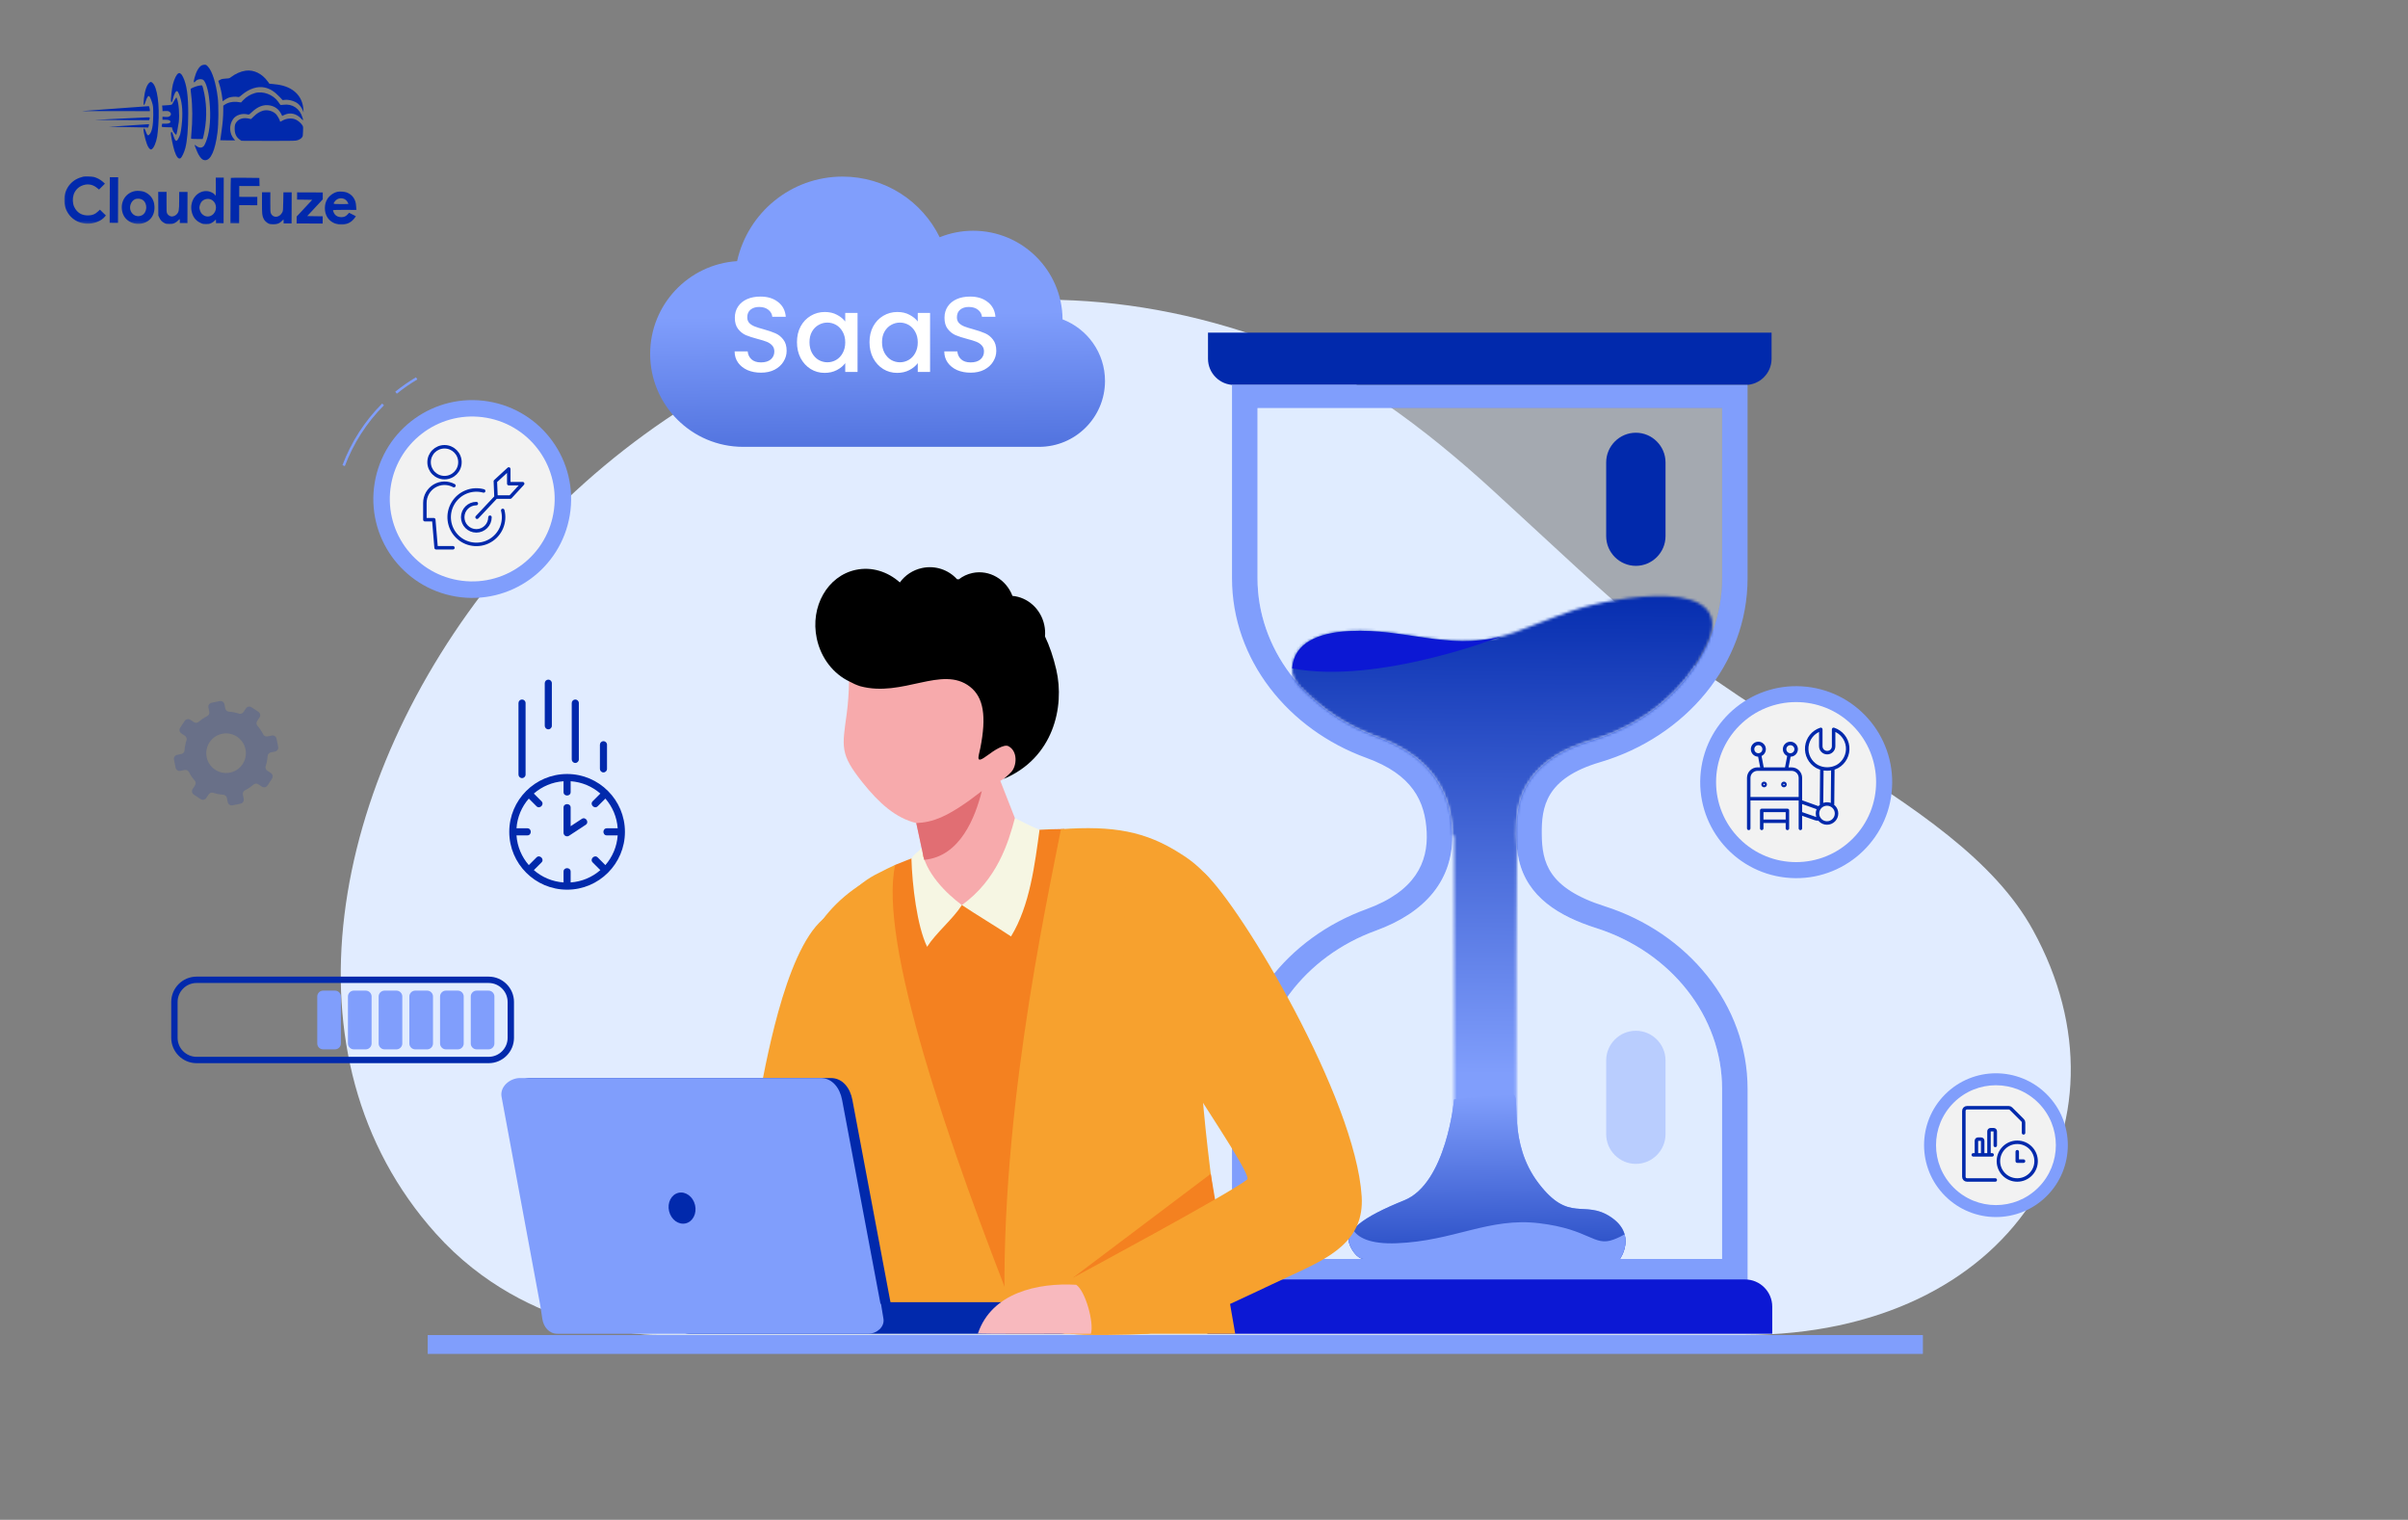 <svg width="900" height="568" viewBox="0 0 900 568" fill="none" xmlns="http://www.w3.org/2000/svg">
<rect x="0" y="0" width="900" height="568" fill="#808080" stroke="none"/>
<path d="M75.422 24.413C74.366 24.924 73.319 26.731 72.702 29.094C72.4 30.255 72.372 30.553 72.507 30.688C72.655 30.838 72.736 30.797 72.967 30.487C73.538 29.719 74.755 29.385 75.754 29.741C76.618 30.041 77.582 32.626 78.057 35.926C78.848 41.564 78.694 46.957 77.652 50.927C77.268 52.399 76.613 54.018 76.206 54.545C76.043 54.733 75.718 54.988 75.475 55.082C74.906 55.323 73.988 55.063 73.247 54.453C72.95 54.222 72.721 54.072 72.721 54.113C72.72 54.369 73.751 56.955 74.154 57.673C75 59.216 75.741 59.868 76.688 59.871C78.796 59.879 80.404 56.262 81.279 49.575C81.696 46.427 81.748 39.507 81.394 36.505C80.737 31.055 79.307 26.536 77.704 24.868C77.125 24.258 77.018 24.189 76.463 24.188C76.139 24.186 75.666 24.293 75.422 24.413Z" fill="#0129AC"/>
<path d="M91.88 26.406C90.014 26.656 88.037 27.514 86.262 28.872C85.774 29.263 85.624 29.289 84.368 29.366C83.273 29.43 82.88 29.509 82.311 29.804C81.919 29.993 81.594 30.18 81.594 30.221C81.594 30.248 81.767 30.83 81.995 31.52C82.475 33.049 82.861 34.807 83.058 36.538L83.216 37.85L83.974 37.326C84.38 37.03 85.058 36.667 85.478 36.506C86.343 36.185 88.006 36.042 88.803 36.221C89.33 36.345 89.357 36.331 90.415 35.443C93.14 33.142 96.252 32.139 98.872 32.702C100.884 33.129 102.543 34.162 104.455 36.169L105.64 37.417L106.425 37.324C108.007 37.155 110.154 37.771 111.353 38.734C112.027 39.264 112.726 40.24 113.128 41.16L113.464 41.959L113.387 40.877C113.067 35.834 109.524 32.43 103.742 31.611C103.188 31.528 102.283 31.417 101.716 31.374L100.688 31.289L100.056 30.422C97.945 27.523 94.868 26.011 91.88 26.406Z" fill="#0129AC"/>
<path d="M66.625 27.44C65.975 27.802 65.199 29.354 64.624 31.474C64.268 32.811 63.765 37.27 63.912 37.864C64.085 38.541 64.343 38.218 64.645 36.948C65.139 34.963 65.737 33.87 66.237 34.075C66.561 34.198 67.204 35.7 67.564 37.148C68.31 40.151 68.35 44.03 67.658 48.691C67.492 49.839 67.327 50.433 66.919 51.283C66.02 53.199 65.588 53.09 64.826 50.762C64.317 49.247 64.048 48.935 63.87 49.651C63.733 50.164 64.609 54.533 65.211 56.413C65.946 58.673 66.727 59.609 67.485 59.125C67.973 58.802 68.872 56.887 69.27 55.334C69.969 52.592 70.336 48.281 70.356 42.618C70.38 35.874 69.799 31.722 68.472 28.919C68.083 28.121 67.814 27.727 67.504 27.538C67.005 27.225 67.032 27.225 66.625 27.44Z" fill="#0129AC"/>
<path d="M55.856 30.884C54.894 31.637 54.102 33.892 53.808 36.77C53.683 37.905 53.624 38.918 53.665 39.04C53.825 39.446 54.043 39.15 54.398 38.015C54.918 36.368 55.366 35.694 55.785 35.953C56.054 36.116 56.804 37.97 57.044 39.052C57.243 39.918 57.295 40.689 57.287 42.905C57.272 47.001 56.777 49.391 55.774 50.334C55.218 50.858 55.002 50.601 54.306 48.666C54.065 48.03 53.782 47.84 53.632 48.245C53.591 48.366 53.67 49.069 53.829 49.827C54.467 53.019 55.229 55.089 55.998 55.66C56.348 55.918 56.402 55.918 56.728 55.743C57.486 55.314 58.344 53.343 58.745 51.047C58.869 50.398 59.051 48.48 59.179 46.764C59.719 39.224 58.784 32.476 56.978 30.956C56.48 30.535 56.318 30.521 55.856 30.884Z" fill="#0129AC"/>
<path d="M73.772 32.152C72.892 32.379 71.539 32.955 71.267 33.211C71.213 33.265 71.291 34.211 71.436 35.334C71.975 39.431 72.008 45.243 71.504 50.188C71.42 51.053 71.39 51.796 71.444 51.851C71.484 51.904 72.485 51.949 73.647 51.953L75.755 51.96L75.933 51.352C76.043 51.015 76.263 49.949 76.442 48.989C77.434 43.735 77.238 38.044 75.891 32.93C75.611 31.902 75.598 31.888 75.178 31.9C74.948 31.9 74.313 32.019 73.772 32.152Z" fill="#0129AC"/>
<path d="M95.295 34.779C93.536 35.287 92.046 36.201 90.852 37.481L90.092 38.289L89.038 38.136C87.215 37.873 85.294 38.231 84.088 39.065L83.451 39.496L83.445 41.28C83.437 43.685 83.225 46.131 82.726 49.549C82.504 51.102 82.324 52.4 82.324 52.413C82.324 52.44 83.581 52.458 85.108 52.463L87.893 52.473L87.475 51.999C85.685 49.951 85.534 46.802 87.096 44.537C88.17 42.986 90.43 42.251 92.563 42.758C93.09 42.882 93.09 42.882 94.121 41.912C96.331 39.812 98.524 38.995 100.82 39.395C102.684 39.727 104.14 40.772 104.986 42.383L105.483 43.331L106.119 43.01C108.394 41.883 110.731 42.377 112.616 44.384C113.37 45.184 113.41 45.144 113.09 44.034C112.075 40.571 109.311 38.696 105.93 39.156C104.97 39.288 104.862 39.274 104.701 39.058C104.607 38.922 104.257 38.434 103.934 37.974C102.078 35.344 98.231 33.925 95.295 34.779Z" fill="#0129AC"/>
<path d="M65.51 36.976C65.266 37.313 64.899 37.92 64.694 38.352C64.272 39.242 64.326 39.216 62.041 39.356L60.581 39.446L60.66 40.054C60.7 40.379 60.739 40.865 60.738 41.109L60.736 41.541L61.723 41.49C62.494 41.439 62.791 41.467 63.169 41.671C64.073 42.148 64.137 43.067 63.284 43.51C62.918 43.712 62.621 43.738 61.782 43.694L60.729 43.623L60.725 44.771L61.846 44.762C63.076 44.753 63.697 44.998 63.696 45.499C63.694 45.998 63.071 46.24 61.787 46.235L60.611 46.231L60.529 46.622C60.336 47.541 60.255 47.5 62.35 47.548L64.269 47.596L64.416 48.204C64.509 48.556 64.71 49.043 64.858 49.301C65.167 49.802 65.8 50.453 65.895 50.358C66.017 50.237 66.65 46.969 66.817 45.645C67.152 42.794 66.829 38.576 66.132 36.857L65.945 36.383L65.51 36.976Z" fill="#0129AC"/>
<path d="M43.441 40.561C36.789 41.051 31.124 41.463 30.867 41.503C30.61 41.543 31.786 41.56 33.489 41.525C35.193 41.505 40.964 41.498 46.303 41.517L56.007 41.552L56.009 41.2C56.01 40.755 55.73 39.659 55.622 39.672C55.581 39.685 50.093 40.085 43.441 40.561Z" fill="#0129AC"/>
<path d="M98.327 41.36C97.11 41.707 95.999 42.379 94.887 43.469L93.815 44.506L92.857 44.287C91.087 43.916 89.531 44.316 88.568 45.394C87.889 46.161 87.712 46.701 87.707 48.08C87.7 49.972 88.304 51.272 89.625 52.196L90.232 52.617L99.963 52.651C106.113 52.674 110.02 52.634 110.574 52.541C111.602 52.383 112.455 51.926 112.903 51.306C113.188 50.915 113.216 50.699 113.262 49.077C113.323 47.307 113.309 47.266 112.947 46.737C112.382 45.911 111.479 45.137 110.562 44.701C109.104 44.007 107.076 44.189 105.383 45.169C104.719 45.559 104.652 45.572 104.653 45.316C104.654 44.937 103.686 43.204 103.162 42.661C102.003 41.467 99.951 40.906 98.327 41.36Z" fill="#0129AC"/>
<path d="M44.846 44.351L35.383 44.817L45.56 44.88L55.724 44.93L55.861 44.579C56.12 43.904 56.066 43.85 55.16 43.861C54.687 43.872 50.051 44.099 44.846 44.351Z" fill="#0129AC"/>
<mask id="mask0_3591_834" style="mask-type:luminance" maskUnits="userSpaceOnUse" x="24" y="24" width="110" height="60">
<path d="M24.213 24L133.542 24.39L133.329 83.996L24 83.606L24.213 24Z" fill="white"/>
</mask>
<g mask="url(#mask0_3591_834)">
<path d="M47.877 46.924L40.645 47.398L43.564 47.436C45.172 47.442 48.497 47.508 50.943 47.57L55.416 47.668L55.567 47.141C55.773 46.425 55.759 46.412 55.421 46.424C55.245 46.437 51.852 46.668 47.877 46.924Z" fill="#0129AC"/>
</g>
<mask id="mask1_3591_834" style="mask-type:luminance" maskUnits="userSpaceOnUse" x="24" y="24" width="110" height="60">
<path d="M24.213 24L133.542 24.39L133.329 83.996L24 83.606L24.213 24Z" fill="white"/>
</mask>
<g mask="url(#mask1_3591_834)">
<path d="M31.118 66.022C30.969 66.048 30.401 66.222 29.846 66.409C26.165 67.666 23.814 71.213 24.029 75.214C24.256 79.824 27.677 83.31 32.258 83.597C34.974 83.768 37.871 82.644 39.282 80.878L39.568 80.514L38.45 79.442L37.345 78.357L36.599 79.057C35.515 80.081 34.594 80.456 33.066 80.504C30.579 80.59 28.745 79.489 27.726 77.282C27.149 76.064 27.061 74.239 27.498 72.821C27.936 71.39 28.981 70.163 30.294 69.533C32.339 68.54 34.447 68.764 36.158 70.149L37.02 70.841L38.12 69.736L39.218 68.645L38.491 67.98C37.588 67.153 36.225 66.418 35.091 66.144C34.294 65.952 31.794 65.875 31.118 66.022Z" fill="#0129AC"/>
</g>
<path d="M41.023 74.749L40.992 83.265L44.101 83.276L44.162 66.245L41.053 66.234L41.023 74.749Z" fill="#0129AC"/>
<path d="M80.669 69.754C80.689 71.62 80.657 73.133 80.602 73.133C80.548 73.133 80.44 73.011 80.36 72.862C80.119 72.402 79.052 71.776 78.135 71.543C76.109 71.036 73.835 71.987 72.585 73.862C71.62 75.304 71.248 77.181 71.607 78.913C72.032 80.983 73.041 82.365 74.754 83.209C75.712 83.699 75.861 83.727 76.996 83.731C78.064 83.734 78.321 83.681 78.998 83.359C79.417 83.158 79.947 82.781 80.177 82.526C80.407 82.27 80.625 82.054 80.665 82.054C80.705 82.054 80.732 82.352 80.73 82.73L80.728 83.406L83.566 83.416L83.627 66.386L80.64 66.375L80.669 69.754ZM78.84 74.56C80.851 75.405 81.368 78.191 79.835 79.889C78.573 81.29 76.613 81.256 75.361 79.819C74.93 79.331 74.529 78.221 74.531 77.572C74.534 76.937 74.929 75.898 75.336 75.398C76.151 74.415 77.666 74.055 78.84 74.56Z" fill="#0129AC"/>
<mask id="mask2_3591_834" style="mask-type:luminance" maskUnits="userSpaceOnUse" x="24" y="24" width="110" height="60">
<path d="M24.213 24L133.542 24.39L133.329 83.996L24 83.606L24.213 24Z" fill="white"/>
</mask>
<g mask="url(#mask2_3591_834)">
<path d="M86.288 66.488C86.233 66.528 86.179 70.367 86.163 75.003L86.133 83.423L89.377 83.435L89.401 76.677L96.159 76.701L96.17 73.592L89.412 73.569L89.426 69.514L97.009 69.541L96.973 68.013L96.939 66.499L91.654 66.44C88.748 66.416 86.342 66.434 86.288 66.488Z" fill="#0129AC"/>
</g>
<mask id="mask3_3591_834" style="mask-type:luminance" maskUnits="userSpaceOnUse" x="24" y="24" width="110" height="60">
<path d="M24.213 24L133.542 24.39L133.329 83.996L24 83.606L24.213 24Z" fill="white"/>
</mask>
<g mask="url(#mask3_3591_834)">
<path d="M50.492 71.401C46.651 72.117 44.569 75.989 45.921 79.873C46.764 82.282 49.38 83.886 52.125 83.666C55.707 83.368 57.947 80.754 57.73 77.118C57.654 75.766 57.319 74.764 56.594 73.721C56.002 72.854 54.708 71.916 53.695 71.616C52.818 71.356 51.29 71.242 50.492 71.401ZM53.346 74.723C55.247 76.081 55.059 79.446 53.028 80.466C51.484 81.231 49.73 80.617 48.938 79.018C48.146 77.434 48.87 75.194 50.414 74.483C51.266 74.094 52.591 74.207 53.346 74.723Z" fill="#0129AC"/>
</g>
<mask id="mask4_3591_834" style="mask-type:luminance" maskUnits="userSpaceOnUse" x="24" y="24" width="110" height="60">
<path d="M24.67 24L133.999 24.39L133.786 83.996L24.457 83.606L24.67 24Z" fill="white"/>
</mask>
<g mask="url(#mask4_3591_834)">
<path d="M126.183 71.669C124.723 71.975 123.205 73.037 122.362 74.345C121.085 76.341 121.114 79.396 122.418 81.333C124.421 84.314 129.015 84.871 131.646 82.461C131.985 82.151 132.433 81.653 132.637 81.356L133.017 80.803L130.48 79.524L129.978 80.077C129.259 80.871 128.582 81.166 127.541 81.162C126.501 81.145 125.623 80.764 125.126 80.099C124.749 79.612 124.388 78.691 124.497 78.529C124.524 78.462 126.51 78.428 128.89 78.437L133.228 78.452L133.152 77.276C133.062 75.775 132.795 74.91 132.123 73.88C131.518 72.972 130.587 72.279 129.494 71.898C128.671 71.61 127.008 71.51 126.183 71.669ZM128.364 74.245C129.012 74.436 129.632 74.966 129.954 75.616C130.101 75.9 130.222 76.171 130.222 76.211C130.222 76.252 128.978 76.275 127.451 76.269C124.356 76.258 124.41 76.272 125.075 75.368C125.863 74.277 127.041 73.875 128.364 74.245Z" fill="#0129AC"/>
</g>
<path d="M59.154 76.123L59.179 80.556L59.527 81.301C59.997 82.303 60.427 82.791 61.291 83.267C61.938 83.634 62.114 83.676 63.29 83.68C64.425 83.684 64.669 83.644 65.346 83.308C65.779 83.094 66.335 82.691 66.579 82.394C66.837 82.111 67.081 81.869 67.121 81.869C67.175 81.869 67.215 82.207 67.213 82.612L67.211 83.356L70.049 83.366L70.091 71.742L66.982 71.731L66.971 74.948C66.957 78.665 66.847 79.246 66.033 80.094C65.558 80.593 64.814 80.914 64.178 80.912C63.57 80.896 62.774 80.393 62.506 79.839C62.237 79.324 62.225 79.067 62.238 75.499L62.251 71.714L59.129 71.703L59.154 76.123Z" fill="#0129AC"/>
<path d="M97.92 75.804C97.905 79.967 97.983 80.67 98.561 81.821C98.909 82.498 99.57 83.136 100.312 83.517C100.824 83.762 101.162 83.817 102.149 83.821C103.635 83.826 104.502 83.491 105.33 82.602C105.628 82.279 105.912 82.01 105.94 82.01C105.98 82.01 106.006 82.348 106.005 82.753L106.002 83.496L108.976 83.507L109.017 71.883L105.935 71.872L105.869 75.278C105.817 78.414 105.789 78.751 105.531 79.305C104.55 81.356 102.102 81.631 101.271 79.777C101.043 79.275 101.018 78.829 101.029 75.531L101.042 71.855L97.934 71.844L97.92 75.804Z" fill="#0129AC"/>
<path d="M111.039 73.242L111.034 74.594L113.859 74.631L116.697 74.682L113.78 77.807L110.876 80.932L110.867 83.514L120.599 83.549L120.608 80.845L117.716 80.808L114.824 80.757L117.727 77.632L120.631 74.507L120.64 71.925L111.044 71.891L111.039 73.242Z" fill="#0129AC"/>
<path fill-rule="evenodd" clip-rule="evenodd" d="M469.757 125.624C502.51 136.882 533.646 160.987 558.17 183.461C609.24 230.26 616.861 240.099 679.865 279.391C716.584 302.29 745.535 321.656 759.799 347.559C799.867 420.319 752.141 498.905 652.135 498.905C648.06 498.905 245.601 498.905 245.601 498.905C245.601 498.905 197.78 499.903 162.884 461.014C44.611 329.206 240.779 46.917 469.757 125.624Z" fill="#E1ECFF"/>
<path fill-rule="evenodd" clip-rule="evenodd" d="M451.498 124.325H662.131V134.097C662.131 139.47 657.737 143.868 652.366 143.868H461.262C455.892 143.868 451.498 139.47 451.498 134.097V124.325Z" fill="#0129AC"/>
<path fill-rule="evenodd" clip-rule="evenodd" d="M643.629 470.511V406.916C643.629 379.889 624.543 355.746 596.552 346.852C582.631 342.428 570.875 335.253 567.687 321.411C566.964 318.268 566.743 315.089 566.709 311.886C566.637 305.048 567.369 298.642 571.13 292.553C576.274 284.226 585.371 279.502 595.098 276.628C623.83 268.141 643.631 243.649 643.631 216.119V152.523H470.004V216.119C470.004 242.171 487.736 265.609 514.278 275.229C532.349 281.78 541.925 293.118 542.759 310.63C543.626 328.847 532.591 341.148 514.214 347.828C487.704 357.463 470.002 380.885 470.002 406.916V470.511L643.629 470.511ZM653.161 479.167H460.47V406.916C460.47 376.582 481.332 350.454 510.671 339.793C529.05 333.111 533.77 322.232 533.236 311.004C532.682 299.37 527.798 289.449 510.744 283.268C481.37 272.621 460.472 246.477 460.472 216.119V143.868H653.163V216.119C653.163 248.12 629.943 275.437 598.047 284.859C577.62 290.894 576.135 301.653 576.241 311.803C576.35 322.167 578.491 331.943 599.7 338.682C630.741 348.545 653.161 375.471 653.161 406.916V479.167H653.161Z" fill="#809EFC"/>
<path opacity="0.38" fill-rule="evenodd" clip-rule="evenodd" d="M643.629 470.511V406.915C643.629 379.889 624.543 355.746 596.551 346.851C582.631 342.428 570.875 335.253 567.687 321.411C566.964 318.268 566.743 315.089 566.709 311.886C566.637 305.048 567.369 298.642 571.13 292.553C576.274 284.226 585.371 279.501 595.098 276.628C623.83 268.14 643.631 243.648 643.631 216.119V152.523H470.004V216.119C470.004 242.171 487.736 265.609 514.278 275.229C532.349 281.779 541.925 293.118 542.758 310.63C543.626 328.847 532.591 341.148 514.214 347.828C487.704 357.462 470.002 380.884 470.002 406.915V470.511L643.629 470.511Z" fill="#E1ECFF"/>
<mask id="mask5_3591_834" style="mask-type:luminance" maskUnits="userSpaceOnUse" x="482" y="222" width="158" height="249">
<path d="M566.94 316.68C566.79 315.089 566.727 313.491 566.709 311.886C566.638 305.048 567.369 298.642 571.131 292.553C576.275 284.226 585.372 279.502 595.098 276.628C614.356 270.939 629.601 258.061 637.561 241.896C651.206 214.545 602.867 223.032 587.975 228.125C579.322 231.085 571.416 234.472 565.936 236.396C543.203 244.377 527.085 234.726 504.4 235.845C492.469 236.432 483.595 240.388 482.942 249.792C482.567 255.188 488.57 258.963 491.654 261.988C498.08 267.587 505.721 272.127 514.278 275.229C532.35 281.779 541.926 293.118 542.759 310.63C542.783 311.122 542.797 311.607 542.802 312.091L543.498 312.433V470.511H566.94C566.94 470.511 566.542 353.117 566.94 316.68Z" fill="white"/>
</mask>
<g mask="url(#mask5_3591_834)">
<path d="M482.566 214.544H651.206V470.511H482.566V214.544Z" fill="url(#paint0_linear_3591_834)"/>
</g>
<path fill-rule="evenodd" clip-rule="evenodd" d="M561.166 237.843C540.869 243.052 525.466 234.807 504.398 235.845C492.468 236.433 483.595 240.388 482.941 249.792C515.013 255.979 561.165 237.845 561.165 237.845L561.166 237.843Z" fill="#0C18D4"/>
<path fill-rule="evenodd" clip-rule="evenodd" d="M662.379 498.47H451.255V488.325C451.255 482.745 455.817 478.18 461.392 478.18H652.241C657.816 478.18 662.379 482.745 662.379 488.325V498.47Z" fill="#0C18D4"/>
<path fill-rule="evenodd" clip-rule="evenodd" d="M543.496 410.901C543.496 410.901 540.593 442.279 524.83 448.61C509.068 454.941 502.247 460.29 504.521 465.4C506.795 470.511 509.522 470.511 509.522 470.511H605.464C605.464 470.511 611.982 461.407 601.979 454.802C591.976 448.196 586.521 457.309 574.977 442.133C563.435 426.956 568.454 409.531 565.574 409.119C562.694 408.706 543.496 410.901 543.496 410.901Z" fill="#809EFC"/>
<path fill-rule="evenodd" clip-rule="evenodd" d="M543.496 410.901C543.496 410.901 540.593 442.279 524.83 448.61C509.068 454.941 502.247 460.29 504.521 465.4C506.795 470.511 509.522 470.511 509.522 470.511H605.464C605.464 470.511 611.982 461.407 601.979 454.802C591.976 448.196 586.521 457.309 574.977 442.133C563.435 426.956 568.454 409.531 565.574 409.119C562.694 408.706 543.496 410.901 543.496 410.901Z" fill="url(#paint1_linear_3591_834)"/>
<path fill-rule="evenodd" clip-rule="evenodd" d="M505.714 459.607C504.084 461.595 503.684 463.514 504.522 465.4C506.796 470.511 509.524 470.511 509.524 470.511H605.465C605.465 470.511 608.58 466.158 607.196 461.288C606.09 461.977 604.717 462.667 603.015 463.295C595.694 465.996 594.205 459.451 575.33 457.166C556.455 454.881 543.497 463.814 522.021 464.645C511.839 465.039 507.484 462.445 505.714 459.607Z" fill="#809EFC"/>
<path fill-rule="evenodd" clip-rule="evenodd" d="M611.407 161.726C617.506 161.726 622.496 166.72 622.496 172.822V200.385C622.496 206.489 617.506 211.481 611.407 211.481C605.307 211.481 600.317 206.488 600.317 200.385V172.822C600.317 166.72 605.307 161.726 611.407 161.726Z" fill="#0129AC"/>
<path opacity="0.4" fill-rule="evenodd" clip-rule="evenodd" d="M611.407 385.229C617.506 385.229 622.496 390.222 622.496 396.325V423.888C622.496 429.991 617.506 434.984 611.407 434.984C605.307 434.984 600.317 429.991 600.317 423.888V396.325C600.317 390.222 605.307 385.229 611.407 385.229Z" fill="#809EFC"/>
<path fill-rule="evenodd" clip-rule="evenodd" d="M340.362 395.405C336.426 413.092 328.693 411.806 320.371 433.728C311.236 457.792 307.351 458.784 308.04 484.713L301.759 485.619C298.275 486.204 301.227 496.031 299.015 488.285L294.804 480.702C295.048 408.818 282.576 355.01 322.515 330.047C325.88 326.71 348.124 375.827 340.362 395.405Z" fill="#F7A12E"/>
<path fill-rule="evenodd" clip-rule="evenodd" d="M400.164 313.697C392.542 353.125 402.144 432.251 412.566 492.771L341.532 496.21C331.066 438.216 324.298 378.991 328.323 337.042C329.251 327.37 331.543 326.976 334.583 323.233C353.369 315.615 369.121 310.097 397.75 309.823L400.164 313.697Z" fill="#F48120"/>
<path fill-rule="evenodd" clip-rule="evenodd" d="M312.536 496.414C295.179 414.399 294.36 342.356 328.496 326.232C330.558 325.154 332.584 324.157 334.583 323.233C328.287 351.666 353.985 426.951 381.337 495.931L312.536 496.414Z" fill="#F7A12E"/>
<path fill-rule="evenodd" clip-rule="evenodd" d="M375.832 498.47C372.423 422.548 391.038 338.339 396.534 309.907C416.089 308.479 428.266 310.739 441.072 318.951C462.617 332.029 467.819 358.888 462.608 394.118L448.146 383.039C448.087 411.11 454.761 460.087 461.667 498.47L375.832 498.47Z" fill="#F7A12E"/>
<path fill-rule="evenodd" clip-rule="evenodd" d="M401.007 477.546L452.519 438.703L455.48 456.188L414.518 480.829L401.007 477.546Z" fill="#F48120"/>
<path fill-rule="evenodd" clip-rule="evenodd" d="M322.317 292.363C328.641 300.286 334.802 305.746 342.459 307.607L345.415 321.349C342.876 330.967 344.864 339.092 357.275 338.648C390.469 333.316 381.609 311.292 381.095 310.283L373.869 291.822C374.947 291.529 383.086 284.809 385.294 283.584C387.499 282.356 390.006 277.071 389.221 272.213C388.436 267.358 381.343 270.486 381.343 270.486C387.732 256.268 395.788 244.055 380.24 235.763C364.694 227.469 332.996 227.42 332.996 227.42L313.403 224.953C317.058 230.763 318.398 252.447 316.487 266.568C314.775 279.236 313.826 281.725 322.317 292.363Z" fill="#F7AAAC"/>
<path fill-rule="evenodd" clip-rule="evenodd" d="M359.508 338.253C364.743 341.748 372.64 346.486 377.875 349.981C384.937 338.477 386.768 322.933 388.539 310.111C384.55 308.446 383.068 307.627 379.317 305.744C376.906 314.925 372.654 328.83 359.508 338.253Z" fill="#F6F6E3"/>
<path fill-rule="evenodd" clip-rule="evenodd" d="M359.509 338.254C356.178 343.494 349.842 348.615 346.513 353.855C342.742 346.086 340.935 330.797 340.643 320.82C342.032 318.824 342.73 318.762 344.473 316.966C345.45 326.078 354.007 334.191 359.509 338.254Z" fill="#F6F6E3"/>
<path fill-rule="evenodd" clip-rule="evenodd" d="M366.963 295.646C364.501 305.442 358.877 320.134 345.415 321.35L342.46 307.607C348.502 307.31 354.123 305.638 366.963 295.646Z" fill="#E16E73"/>
<path fill-rule="evenodd" clip-rule="evenodd" d="M419.769 358.039C422.767 344.286 411.461 300.659 450.325 326.415C464.172 339.314 506.623 410.311 508.936 447.134C509.993 463.953 496.669 470.169 482.687 476.609C464.347 485.057 443.299 495.964 429.058 498.47C420.832 498.984 404.208 499.231 400.339 498.458C387.266 492.38 401.008 477.547 401.008 477.547C401.008 477.547 459.878 445.917 466.139 440.824C469.045 438.163 417.585 368.063 419.769 358.039Z" fill="#F7A12E"/>
<path fill-rule="evenodd" clip-rule="evenodd" d="M283.63 410.556C285.724 400.95 292.915 356.042 307.596 343.537C313.935 338.138 318.017 345.428 329.736 353.195C343.584 366.094 324.232 440.944 326.545 477.766C327.574 494.139 234.349 497.571 230.576 495.816C217.503 489.738 232.956 476.241 232.956 476.241C232.956 476.241 277.487 476.55 283.748 471.456C286.654 468.795 281.445 420.579 283.63 410.556Z" fill="#F7A12E"/>
<path fill-rule="evenodd" clip-rule="evenodd" d="M321.477 256.453C337.382 260.772 352.06 248.548 362.499 256.626C367.669 260.628 368.74 267.747 366.4 279.588C365.711 283.077 364.385 285.819 369.257 282.173C371.494 280.499 375.237 278.029 376.87 278.861C380.505 280.713 380.054 286.321 377.937 288.544C376.992 289.535 375.138 291.111 375.138 291.111C393.665 283.364 398.024 264.237 394.785 250.265C393.687 245.529 392.261 241.412 390.567 237.843C390.69 236.466 390.614 235.042 390.311 233.611C389.023 227.52 384.057 223.2 378.408 222.705C376.077 216.552 369.793 212.811 363.453 214.153C361.545 214.557 359.828 215.381 358.37 216.514L357.697 216.481C354.538 212.99 349.625 211.228 344.646 212.283C341.155 213.021 338.254 215.012 336.324 217.678C331.794 213.637 325.833 211.713 319.882 212.973C309.29 215.215 302.746 226.692 305.266 238.608C306.842 246.066 311.596 251.928 317.528 254.721C318.75 255.408 320.065 255.992 321.477 256.453Z" fill="black"/>
<path fill-rule="evenodd" clip-rule="evenodd" d="M251.792 486.663H402.243V492.566C402.243 495.814 399.589 498.47 396.344 498.47H257.692C254.447 498.47 251.792 495.814 251.792 492.566V486.663Z" fill="#0129AC"/>
<path fill-rule="evenodd" clip-rule="evenodd" d="M198.241 402.901H310.529C314.957 402.901 317.75 406.65 318.579 411.053L333.118 488.285H205.848L191.308 409.922C190.605 406.127 194.428 402.901 198.241 402.901Z" fill="#0129AC"/>
<path fill-rule="evenodd" clip-rule="evenodd" d="M194.394 402.902H306.682C311.11 402.902 313.903 406.65 314.732 411.054L329.082 487.28H329.272L330.194 492.875C330.693 495.908 327.674 498.47 324.602 498.47H208.28C205.208 498.47 203.144 495.919 202.688 492.875L202 488.281L187.461 409.922C186.757 406.127 190.581 402.902 194.394 402.902Z" fill="#809EFC"/>
<path fill-rule="evenodd" clip-rule="evenodd" d="M253.558 445.804C256.234 445.164 259.016 447.199 259.769 450.35C260.522 453.501 258.962 456.575 256.286 457.216C253.609 457.856 250.828 455.821 250.075 452.67C249.321 449.519 250.881 446.445 253.558 445.804Z" fill="#0129AC"/>
<path fill-rule="evenodd" clip-rule="evenodd" d="M407.74 498.478C390.236 498.39 370.676 498.621 365.496 498.398C370.621 483.118 387.86 479.334 402.25 480.167C405.704 482.529 408.961 494.318 407.74 498.478Z" fill="#F8B9BE"/>
<path d="M159.85 498.964H718.687V506H159.85V498.964Z" fill="#809EFC"/>
<path opacity="0.18" fill-rule="evenodd" clip-rule="evenodd" d="M66.207 282.123L67.781 281.802C68.438 281.668 68.933 281.112 68.977 280.444C69.065 279.149 69.314 277.888 69.708 276.682C69.915 276.042 69.666 275.343 69.105 274.973L67.767 274.085C67.072 273.627 66.879 272.691 67.337 271.996L69.034 269.431C69.494 268.736 70.431 268.546 71.126 269.006L72.466 269.891C73.027 270.262 73.768 270.218 74.274 269.776C75.229 268.941 76.293 268.219 77.45 267.632C78.049 267.328 78.364 266.657 78.228 265.998L77.909 264.425C77.741 263.609 78.269 262.813 79.085 262.645L82.099 262.031C82.915 261.864 83.71 262.391 83.878 263.207L84.199 264.78C84.334 265.438 84.887 265.933 85.556 265.978C86.851 266.065 88.111 266.314 89.317 266.707C89.958 266.917 90.657 266.665 91.028 266.104L91.913 264.765C92.373 264.07 93.309 263.878 94.002 264.34L96.569 266.035C97.264 266.494 97.454 267.43 96.995 268.125L96.109 269.465C95.738 270.026 95.782 270.768 96.225 271.273C97.059 272.229 97.781 273.293 98.37 274.449C98.672 275.048 99.344 275.363 100.003 275.23L101.576 274.908C102.391 274.741 103.187 275.268 103.355 276.084L103.969 279.098C104.135 279.915 103.609 280.71 102.793 280.878L101.221 281.198C100.562 281.333 100.069 281.886 100.022 282.557C99.937 283.849 99.687 285.11 99.294 286.316C99.083 286.957 99.335 287.656 99.894 288.028L101.236 288.912C101.931 289.371 102.121 290.308 101.661 291.003L99.967 293.568C99.506 294.263 98.57 294.452 97.874 293.994L96.537 293.107C95.973 292.736 95.234 292.78 94.727 293.224C93.771 294.058 92.708 294.782 91.553 295.367C90.953 295.67 90.635 296.344 90.77 297.002L91.091 298.574C91.259 299.39 90.732 300.188 89.915 300.354L86.901 300.97C86.087 301.135 85.29 300.608 85.122 299.792L84.802 298.219C84.668 297.561 84.114 297.067 83.442 297.021C82.15 296.934 80.889 296.685 79.683 296.292C79.044 296.084 78.345 296.333 77.974 296.894L77.088 298.234C76.628 298.929 75.692 299.121 74.997 298.662L72.431 296.964C71.737 296.505 71.544 295.569 72.005 294.874L72.891 293.534C73.262 292.973 73.219 292.233 72.777 291.725C71.939 290.771 71.217 289.707 70.632 288.55C70.327 287.952 69.658 287.636 68.999 287.771L67.424 288.091C66.609 288.258 65.811 287.731 65.645 286.915L65.031 283.901C64.864 283.085 65.391 282.288 66.207 282.123ZM89.833 276.354C86.991 273.409 82.299 273.325 79.355 276.167C76.41 279.009 76.326 283.7 79.168 286.645C82.01 289.59 86.702 289.673 89.646 286.831C92.591 283.989 92.675 279.298 89.833 276.354Z" fill="#0129AC"/>
<path d="M73.456 367.378H182.649C184.595 367.378 186.365 368.175 187.649 369.459C188.933 370.744 189.729 372.515 189.729 374.462V387.884C189.729 389.83 188.933 391.601 187.649 392.886C186.365 394.17 184.595 394.968 182.649 394.968H73.456C71.51 394.968 69.74 394.17 68.457 392.886C67.173 391.601 66.376 389.83 66.376 387.884V374.462C66.376 372.515 67.173 370.744 68.457 369.459C69.74 368.175 71.51 367.378 73.456 367.378ZM182.649 365H73.456C70.855 365 68.49 366.064 66.777 367.778C65.064 369.493 64 371.859 64 374.462V387.884C64 390.487 65.064 392.853 66.777 394.567C68.49 396.281 70.855 397.346 73.456 397.346H182.649C185.251 397.346 187.615 396.281 189.329 394.567C191.042 392.853 192.105 390.487 192.105 387.884V374.462C192.105 371.858 191.042 369.493 189.329 367.778C187.616 366.064 185.251 365 182.649 365Z" fill="#0129AC"/>
<path fill-rule="evenodd" clip-rule="evenodd" d="M182.591 370.23H178.145C176.937 370.23 175.949 371.219 175.949 372.428V389.986C175.949 391.195 176.937 392.184 178.145 392.184H182.591C183.799 392.184 184.787 391.195 184.787 389.986V372.428C184.787 371.219 183.799 370.23 182.591 370.23Z" fill="#809EFC"/>
<path fill-rule="evenodd" clip-rule="evenodd" d="M171.116 370.23H166.669C165.461 370.23 164.474 371.219 164.474 372.428V389.986C164.474 391.195 165.461 392.184 166.669 392.184H171.116C172.324 392.184 173.312 391.195 173.312 389.986V372.428C173.312 371.219 172.324 370.23 171.116 370.23Z" fill="#809EFC"/>
<path fill-rule="evenodd" clip-rule="evenodd" d="M159.64 370.23H155.194C153.986 370.23 152.998 371.219 152.998 372.428V389.986C152.998 391.195 153.986 392.184 155.194 392.184H159.64C160.848 392.184 161.836 391.195 161.836 389.986V372.428C161.836 371.219 160.848 370.23 159.64 370.23Z" fill="#809EFC"/>
<path fill-rule="evenodd" clip-rule="evenodd" d="M148.165 370.23H143.719C142.511 370.23 141.523 371.219 141.523 372.428V389.986C141.523 391.195 142.511 392.184 143.719 392.184H148.165C149.373 392.184 150.361 391.195 150.361 389.986V372.428C150.361 371.219 149.373 370.23 148.165 370.23Z" fill="#809EFC"/>
<path fill-rule="evenodd" clip-rule="evenodd" d="M136.69 370.23H132.244C131.036 370.23 130.048 371.219 130.048 372.428V389.986C130.048 391.195 131.036 392.184 132.244 392.184H136.69C137.898 392.184 138.886 391.195 138.886 389.986V372.428C138.886 371.219 137.898 370.23 136.69 370.23Z" fill="#809EFC"/>
<path fill-rule="evenodd" clip-rule="evenodd" d="M125.214 370.23H120.768C119.56 370.23 118.572 371.219 118.572 372.428V389.986C118.572 391.195 119.56 392.184 120.768 392.184H125.214C126.422 392.184 127.41 391.195 127.41 389.986V372.428C127.41 371.219 126.422 370.23 125.214 370.23Z" fill="#809EFC"/>
<path d="M212.964 192.537C216.297 172.398 202.675 153.371 182.536 150.037C162.398 146.703 143.37 160.326 140.036 180.464C136.703 200.602 150.325 219.63 170.464 222.964C190.602 226.298 209.63 212.675 212.964 192.537Z" fill="#809EFC"/>
<path d="M207.071 190.344C209.203 173.461 197.246 158.047 180.364 155.914C163.482 153.781 148.067 165.738 145.934 182.621C143.801 199.503 155.758 214.918 172.641 217.051C189.523 219.183 204.938 207.226 207.071 190.344Z" fill="#F2F2F2"/>
<path d="M169.659 181.501C167.385 180.26 164.625 180.309 162.397 181.63C160.168 182.952 158.802 185.351 158.802 187.941V194.231H162.121L162.996 204.714H169.285M187.903 190.754C189.05 195.212 187.06 199.885 183.051 202.148C179.042 204.411 174.013 203.699 170.789 200.413C167.565 197.126 166.95 192.085 169.289 188.12C171.628 184.155 176.338 182.255 180.774 183.487M183.128 193.307C183.128 196.122 180.847 198.403 178.032 198.403C175.217 198.403 172.936 196.122 172.936 193.307C172.936 190.492 175.217 188.211 178.032 188.211M185.384 185.772L178.308 193.307M185.384 185.772L185.138 179.885L190.151 175.273L190.156 180.761H195.346L190.733 185.772H185.384ZM160.374 172.741C160.373 175.926 162.954 178.509 166.139 178.509C169.324 178.509 171.906 175.926 171.905 172.741C171.906 169.556 169.324 166.974 166.139 166.974C162.954 166.974 160.373 169.556 160.374 172.741Z" stroke="#0129AC" stroke-width="1.3" stroke-linecap="round" stroke-linejoin="round"/>
<path d="M706.998 296.262C709.172 276.567 694.97 258.839 675.275 256.665C655.581 254.491 637.853 268.694 635.679 288.388C633.505 308.082 647.707 325.81 667.402 327.984C687.096 330.158 704.824 315.956 706.998 296.262Z" fill="#809EFC"/>
<path d="M692.444 313.445C704.124 301.765 704.124 282.828 692.444 271.148C680.765 259.468 661.828 259.468 650.148 271.148C638.468 282.828 638.468 301.765 650.148 313.445C661.828 325.124 680.765 325.124 692.444 313.445Z" fill="#F2F2F2"/>
<path d="M653.593 309.593V290.724C653.593 288.911 655.065 287.442 656.882 287.442H669.621C671.438 287.442 672.91 288.911 672.91 290.724V309.593M653.593 298.517H672.915M658.658 287.442L657.635 282.109M679.881 305.993C679.464 306.118 679.019 306.108 678.608 305.965L672.91 303.973M672.915 299.566L679.882 302.063M680.882 301.066C680.824 300.864 680.798 300.655 680.803 300.445L680.925 287.155M685.036 287.12L684.914 300.495C684.912 300.688 684.882 300.88 684.827 301.066M658.452 309.593V302.884H668.056V309.593M658.452 306.943H668.056M667.689 287.442L668.712 282.109M658.937 293.185C658.937 293.411 659.121 293.595 659.348 293.595C659.575 293.595 659.759 293.411 659.759 293.185C659.759 292.958 659.575 292.775 659.348 292.775C659.121 292.775 658.937 292.958 658.937 293.185ZM666.337 293.185C666.337 293.411 666.521 293.595 666.748 293.595C666.975 293.595 667.159 293.411 667.159 293.185C667.159 292.958 666.975 292.775 666.748 292.775C666.521 292.775 666.337 292.958 666.337 293.185ZM680.53 272.593C677.661 273.527 675.611 276.059 675.301 279.055C674.99 282.051 676.476 284.949 679.093 286.449C681.487 287.733 684.366 287.733 686.76 286.449C689.377 284.949 690.863 282.051 690.552 279.055C690.241 276.059 688.192 273.527 685.322 272.593V278.903C685.322 280.224 684.25 281.294 682.926 281.294C681.603 281.294 680.53 280.224 680.53 278.903V272.593ZM679.289 304.029C679.289 305.992 680.884 307.583 682.851 307.583C684.818 307.583 686.413 305.992 686.413 304.029C686.413 302.066 684.818 300.475 682.851 300.475C680.884 300.475 679.289 302.066 679.289 304.029ZM655.03 280.003C655.03 281.193 655.997 282.157 657.189 282.157C658.382 282.157 659.348 281.193 659.348 280.003C659.348 278.813 658.382 277.848 657.189 277.848C655.997 277.848 655.03 278.813 655.03 280.003ZM666.998 280.003C666.998 281.193 667.965 282.157 669.157 282.157C670.35 282.157 671.317 281.193 671.317 280.003C671.317 278.813 670.35 277.848 669.157 277.848C667.965 277.848 666.998 278.813 666.998 280.003Z" stroke="#0129AC" stroke-width="1.3" stroke-linecap="round" stroke-linejoin="round"/>
<path d="M764.988 446.988C775.48 436.497 775.48 419.487 764.988 408.996C754.497 398.505 737.487 398.505 726.996 408.996C716.505 419.487 716.505 436.497 726.996 446.988C737.487 457.48 754.497 457.48 764.988 446.988Z" fill="#809EFC"/>
<path d="M761.828 443.828C770.574 435.082 770.574 420.902 761.828 412.156C753.082 403.41 738.902 403.41 730.156 412.156C721.41 420.902 721.41 435.082 730.156 443.828C738.902 452.574 753.082 452.574 761.828 443.828Z" fill="#F2F2F2"/>
<path d="M745.739 441H735.174C734.526 441 734 440.474 734 439.826V415.174C734 414.526 734.526 414 735.174 414H750.779C751.09 414 751.389 414.124 751.609 414.344L755.964 418.696C756.184 418.916 756.308 419.214 756.308 419.526V423.391M737.522 431.609H744.565M745.739 428.087V422.804C745.739 422.48 745.476 422.217 745.152 422.217H743.978C743.654 422.217 743.391 422.48 743.391 422.804V431.609M756.304 433.957H753.957V430.435M739.283 425.739H740.457C740.781 425.739 741.043 426.002 741.043 426.326V431.609H738.696V426.326C738.696 426.002 738.958 425.739 739.283 425.739ZM746.913 433.957C746.913 437.847 750.067 441 753.957 441C757.847 441 761 437.847 761 433.957C761 430.067 757.847 426.913 753.957 426.913C750.067 426.913 746.913 430.067 746.913 433.957Z" stroke="#0129AC" stroke-width="1.3" stroke-linecap="round" stroke-linejoin="round"/>
<path d="M397.135 119.357C396.981 101.04 382.084 86.236 363.721 86.236C359.297 86.236 355.078 87.103 351.212 88.665C344.65 75.245 330.863 66 314.913 66C295.624 66 279.504 79.521 275.496 97.596C257.355 98.762 243 113.83 243 132.257C243 151.445 258.562 167 277.758 167H388.36C401.969 167 413 155.974 413 142.372C413 131.86 406.409 122.892 397.135 119.357Z" fill="url(#paint2_linear_3591_834)"/>
<path d="M284.41 139.28C282.543 139.28 280.863 138.96 279.37 138.32C277.877 137.653 276.703 136.72 275.85 135.52C274.997 134.32 274.57 132.92 274.57 131.32H279.45C279.557 132.52 280.023 133.507 280.85 134.28C281.703 135.053 282.89 135.44 284.41 135.44C285.983 135.44 287.21 135.067 288.09 134.32C288.97 133.547 289.41 132.56 289.41 131.36C289.41 130.427 289.13 129.667 288.57 129.08C288.037 128.493 287.357 128.04 286.53 127.72C285.73 127.4 284.61 127.053 283.17 126.68C281.357 126.2 279.877 125.72 278.73 125.24C277.61 124.733 276.65 123.96 275.85 122.92C275.05 121.88 274.65 120.493 274.65 118.76C274.65 117.16 275.05 115.76 275.85 114.56C276.65 113.36 277.77 112.44 279.21 111.8C280.65 111.16 282.317 110.84 284.21 110.84C286.903 110.84 289.103 111.52 290.81 112.88C292.543 114.213 293.503 116.053 293.69 118.4H288.65C288.57 117.387 288.09 116.52 287.21 115.8C286.33 115.08 285.17 114.72 283.73 114.72C282.423 114.72 281.357 115.053 280.53 115.72C279.703 116.387 279.29 117.347 279.29 118.6C279.29 119.453 279.543 120.16 280.05 120.72C280.583 121.253 281.25 121.68 282.05 122C282.85 122.32 283.943 122.667 285.33 123.04C287.17 123.547 288.663 124.053 289.81 124.56C290.983 125.067 291.97 125.853 292.77 126.92C293.597 127.96 294.01 129.36 294.01 131.12C294.01 132.533 293.623 133.867 292.85 135.12C292.103 136.373 290.997 137.387 289.53 138.16C288.09 138.907 286.383 139.28 284.41 139.28ZM297.871 127.88C297.871 125.667 298.324 123.707 299.231 122C300.164 120.293 301.417 118.973 302.991 118.04C304.591 117.08 306.351 116.6 308.271 116.6C310.004 116.6 311.511 116.947 312.791 117.64C314.097 118.307 315.137 119.147 315.911 120.16V116.96H320.511V139H315.911V135.72C315.137 136.76 314.084 137.627 312.751 138.32C311.417 139.013 309.897 139.36 308.191 139.36C306.297 139.36 304.564 138.88 302.991 137.92C301.417 136.933 300.164 135.573 299.231 133.84C298.324 132.08 297.871 130.093 297.871 127.88ZM315.911 127.96C315.911 126.44 315.591 125.12 314.951 124C314.337 122.88 313.524 122.027 312.511 121.44C311.497 120.853 310.404 120.56 309.231 120.56C308.057 120.56 306.964 120.853 305.951 121.44C304.937 122 304.111 122.84 303.471 123.96C302.857 125.053 302.551 126.36 302.551 127.88C302.551 129.4 302.857 130.733 303.471 131.88C304.111 133.027 304.937 133.907 305.951 134.52C306.991 135.107 308.084 135.4 309.231 135.4C310.404 135.4 311.497 135.107 312.511 134.52C313.524 133.933 314.337 133.08 314.951 131.96C315.591 130.813 315.911 129.48 315.911 127.96ZM324.98 127.88C324.98 125.667 325.433 123.707 326.34 122C327.273 120.293 328.527 118.973 330.1 118.04C331.7 117.08 333.46 116.6 335.38 116.6C337.113 116.6 338.62 116.947 339.9 117.64C341.207 118.307 342.247 119.147 343.02 120.16V116.96H347.62V139H343.02V135.72C342.247 136.76 341.193 137.627 339.86 138.32C338.527 139.013 337.007 139.36 335.3 139.36C333.407 139.36 331.673 138.88 330.1 137.92C328.527 136.933 327.273 135.573 326.34 133.84C325.433 132.08 324.98 130.093 324.98 127.88ZM343.02 127.96C343.02 126.44 342.7 125.12 342.06 124C341.447 122.88 340.633 122.027 339.62 121.44C338.607 120.853 337.513 120.56 336.34 120.56C335.167 120.56 334.073 120.853 333.06 121.44C332.047 122 331.22 122.84 330.58 123.96C329.967 125.053 329.66 126.36 329.66 127.88C329.66 129.4 329.967 130.733 330.58 131.88C331.22 133.027 332.047 133.907 333.06 134.52C334.1 135.107 335.193 135.4 336.34 135.4C337.513 135.4 338.607 135.107 339.62 134.52C340.633 133.933 341.447 133.08 342.06 131.96C342.7 130.813 343.02 129.48 343.02 127.96ZM362.769 139.28C360.903 139.28 359.223 138.96 357.729 138.32C356.236 137.653 355.063 136.72 354.209 135.52C353.356 134.32 352.929 132.92 352.929 131.32H357.809C357.916 132.52 358.383 133.507 359.209 134.28C360.063 135.053 361.249 135.44 362.769 135.44C364.343 135.44 365.569 135.067 366.449 134.32C367.329 133.547 367.769 132.56 367.769 131.36C367.769 130.427 367.489 129.667 366.929 129.08C366.396 128.493 365.716 128.04 364.889 127.72C364.089 127.4 362.969 127.053 361.529 126.68C359.716 126.2 358.236 125.72 357.089 125.24C355.969 124.733 355.009 123.96 354.209 122.92C353.409 121.88 353.009 120.493 353.009 118.76C353.009 117.16 353.409 115.76 354.209 114.56C355.009 113.36 356.129 112.44 357.569 111.8C359.009 111.16 360.676 110.84 362.569 110.84C365.263 110.84 367.463 111.52 369.169 112.88C370.903 114.213 371.863 116.053 372.049 118.4H367.009C366.929 117.387 366.449 116.52 365.569 115.8C364.689 115.08 363.529 114.72 362.089 114.72C360.783 114.72 359.716 115.053 358.889 115.72C358.063 116.387 357.649 117.347 357.649 118.6C357.649 119.453 357.903 120.16 358.409 120.72C358.943 121.253 359.609 121.68 360.409 122C361.209 122.32 362.303 122.667 363.689 123.04C365.529 123.547 367.023 124.053 368.169 124.56C369.343 125.067 370.329 125.853 371.129 126.92C371.956 127.96 372.369 129.36 372.369 131.12C372.369 132.533 371.983 133.867 371.209 135.12C370.463 136.373 369.356 137.387 367.889 138.16C366.449 138.907 364.743 139.28 362.769 139.28Z" fill="white"/>
<path d="M148.32 147.139L147.723 146.405C150.161 144.424 152.774 142.605 155.491 141L155.972 141.815C153.297 143.397 150.722 145.188 148.32 147.139Z" fill="#809EFC"/>
<path d="M128.887 174.19L128 173.858C131.21 165.275 136.341 157.306 142.836 150.812L143.505 151.481C137.104 157.881 132.049 165.733 128.887 174.19Z" fill="#809EFC"/>
<path d="M211.954 332.503C223.872 332.503 233.569 322.806 233.569 310.887C233.569 298.969 223.872 289.272 211.954 289.272C200.035 289.272 190.339 298.969 190.339 310.887C190.339 322.806 200.035 332.503 211.954 332.503ZM197.094 309.561H193.04C193.334 305.329 195.022 301.476 197.647 298.458L200.508 301.318C201.718 302.529 203.595 300.652 202.384 299.442L199.524 296.581C202.542 293.956 206.395 292.268 210.627 291.974V296.028C210.627 297.739 213.281 297.739 213.281 296.028V291.974C217.512 292.268 221.366 293.956 224.383 296.581L221.523 299.442C220.313 300.652 222.189 302.529 223.4 301.318L226.26 298.458C228.886 301.476 230.574 305.33 230.867 309.561H226.814C225.102 309.561 225.102 312.214 226.814 312.214H230.867C230.574 316.446 228.886 320.3 226.26 323.318L223.4 320.457C222.189 319.247 220.313 321.124 221.523 322.334L224.383 325.194C221.366 327.82 217.512 329.507 213.281 329.802V325.748C213.281 324.036 210.627 324.036 210.627 325.748V329.802C206.395 329.507 202.541 327.82 199.524 325.194L202.384 322.334C203.595 321.123 201.718 319.247 200.508 320.457L197.647 323.318C195.022 320.3 193.334 316.446 193.04 312.215H197.094C198.806 312.214 198.806 309.561 197.094 309.561Z" fill="#0129AC"/>
<path d="M211.323 312.412C211.743 312.638 212.288 312.612 212.682 312.353L218.911 308.259C220.342 307.319 218.884 305.102 217.454 306.041L213.281 308.783V301.811C213.281 300.1 210.627 300.1 210.627 301.811V311.244C210.626 311.731 210.894 312.18 211.323 312.412Z" fill="#0129AC"/>
<path d="M204.933 272.578C205.665 272.578 206.259 271.984 206.259 271.251V255.327C206.259 254.594 205.665 254 204.933 254C204.199 254 203.605 254.594 203.605 255.327V271.251C203.605 271.984 204.199 272.578 204.933 272.578Z" fill="#0129AC"/>
<path d="M215.018 285.142C215.75 285.142 216.345 284.548 216.345 283.815V262.759C216.345 262.026 215.75 261.432 215.018 261.432C214.284 261.432 213.69 262.026 213.69 262.759V283.815C213.69 284.548 214.284 285.142 215.018 285.142Z" fill="#0129AC"/>
<path d="M195.112 290.804C195.845 290.804 196.439 290.21 196.439 289.476V262.759C196.439 262.026 195.845 261.432 195.112 261.432C194.379 261.432 193.785 262.026 193.785 262.759V289.476C193.785 290.21 194.379 290.804 195.112 290.804Z" fill="#0129AC"/>
<path d="M225.546 288.68C226.278 288.68 226.873 288.086 226.873 287.353V278.33C226.873 277.596 226.278 277.002 225.546 277.002C224.813 277.002 224.219 277.596 224.219 278.33V287.353C224.219 288.086 224.813 288.68 225.546 288.68Z" fill="#0129AC"/>
<defs>
<linearGradient id="paint0_linear_3591_834" x1="566.366" y1="401.616" x2="568.011" y2="214.987" gradientUnits="userSpaceOnUse">
<stop stop-color="#809EFC"/>
<stop offset="1" stop-color="#0129AC"/>
</linearGradient>
<linearGradient id="paint1_linear_3591_834" x1="555.86" y1="497.456" x2="554.83" y2="409.193" gradientUnits="userSpaceOnUse">
<stop stop-color="#0129AC"/>
<stop offset="1" stop-color="#809EFC"/>
</linearGradient>
<linearGradient id="paint2_linear_3591_834" x1="384.825" y1="116.713" x2="386.811" y2="253.505" gradientUnits="userSpaceOnUse">
<stop stop-color="#809EFC"/>
<stop offset="1" stop-color="#0129AC"/>
</linearGradient>
</defs>
</svg>
